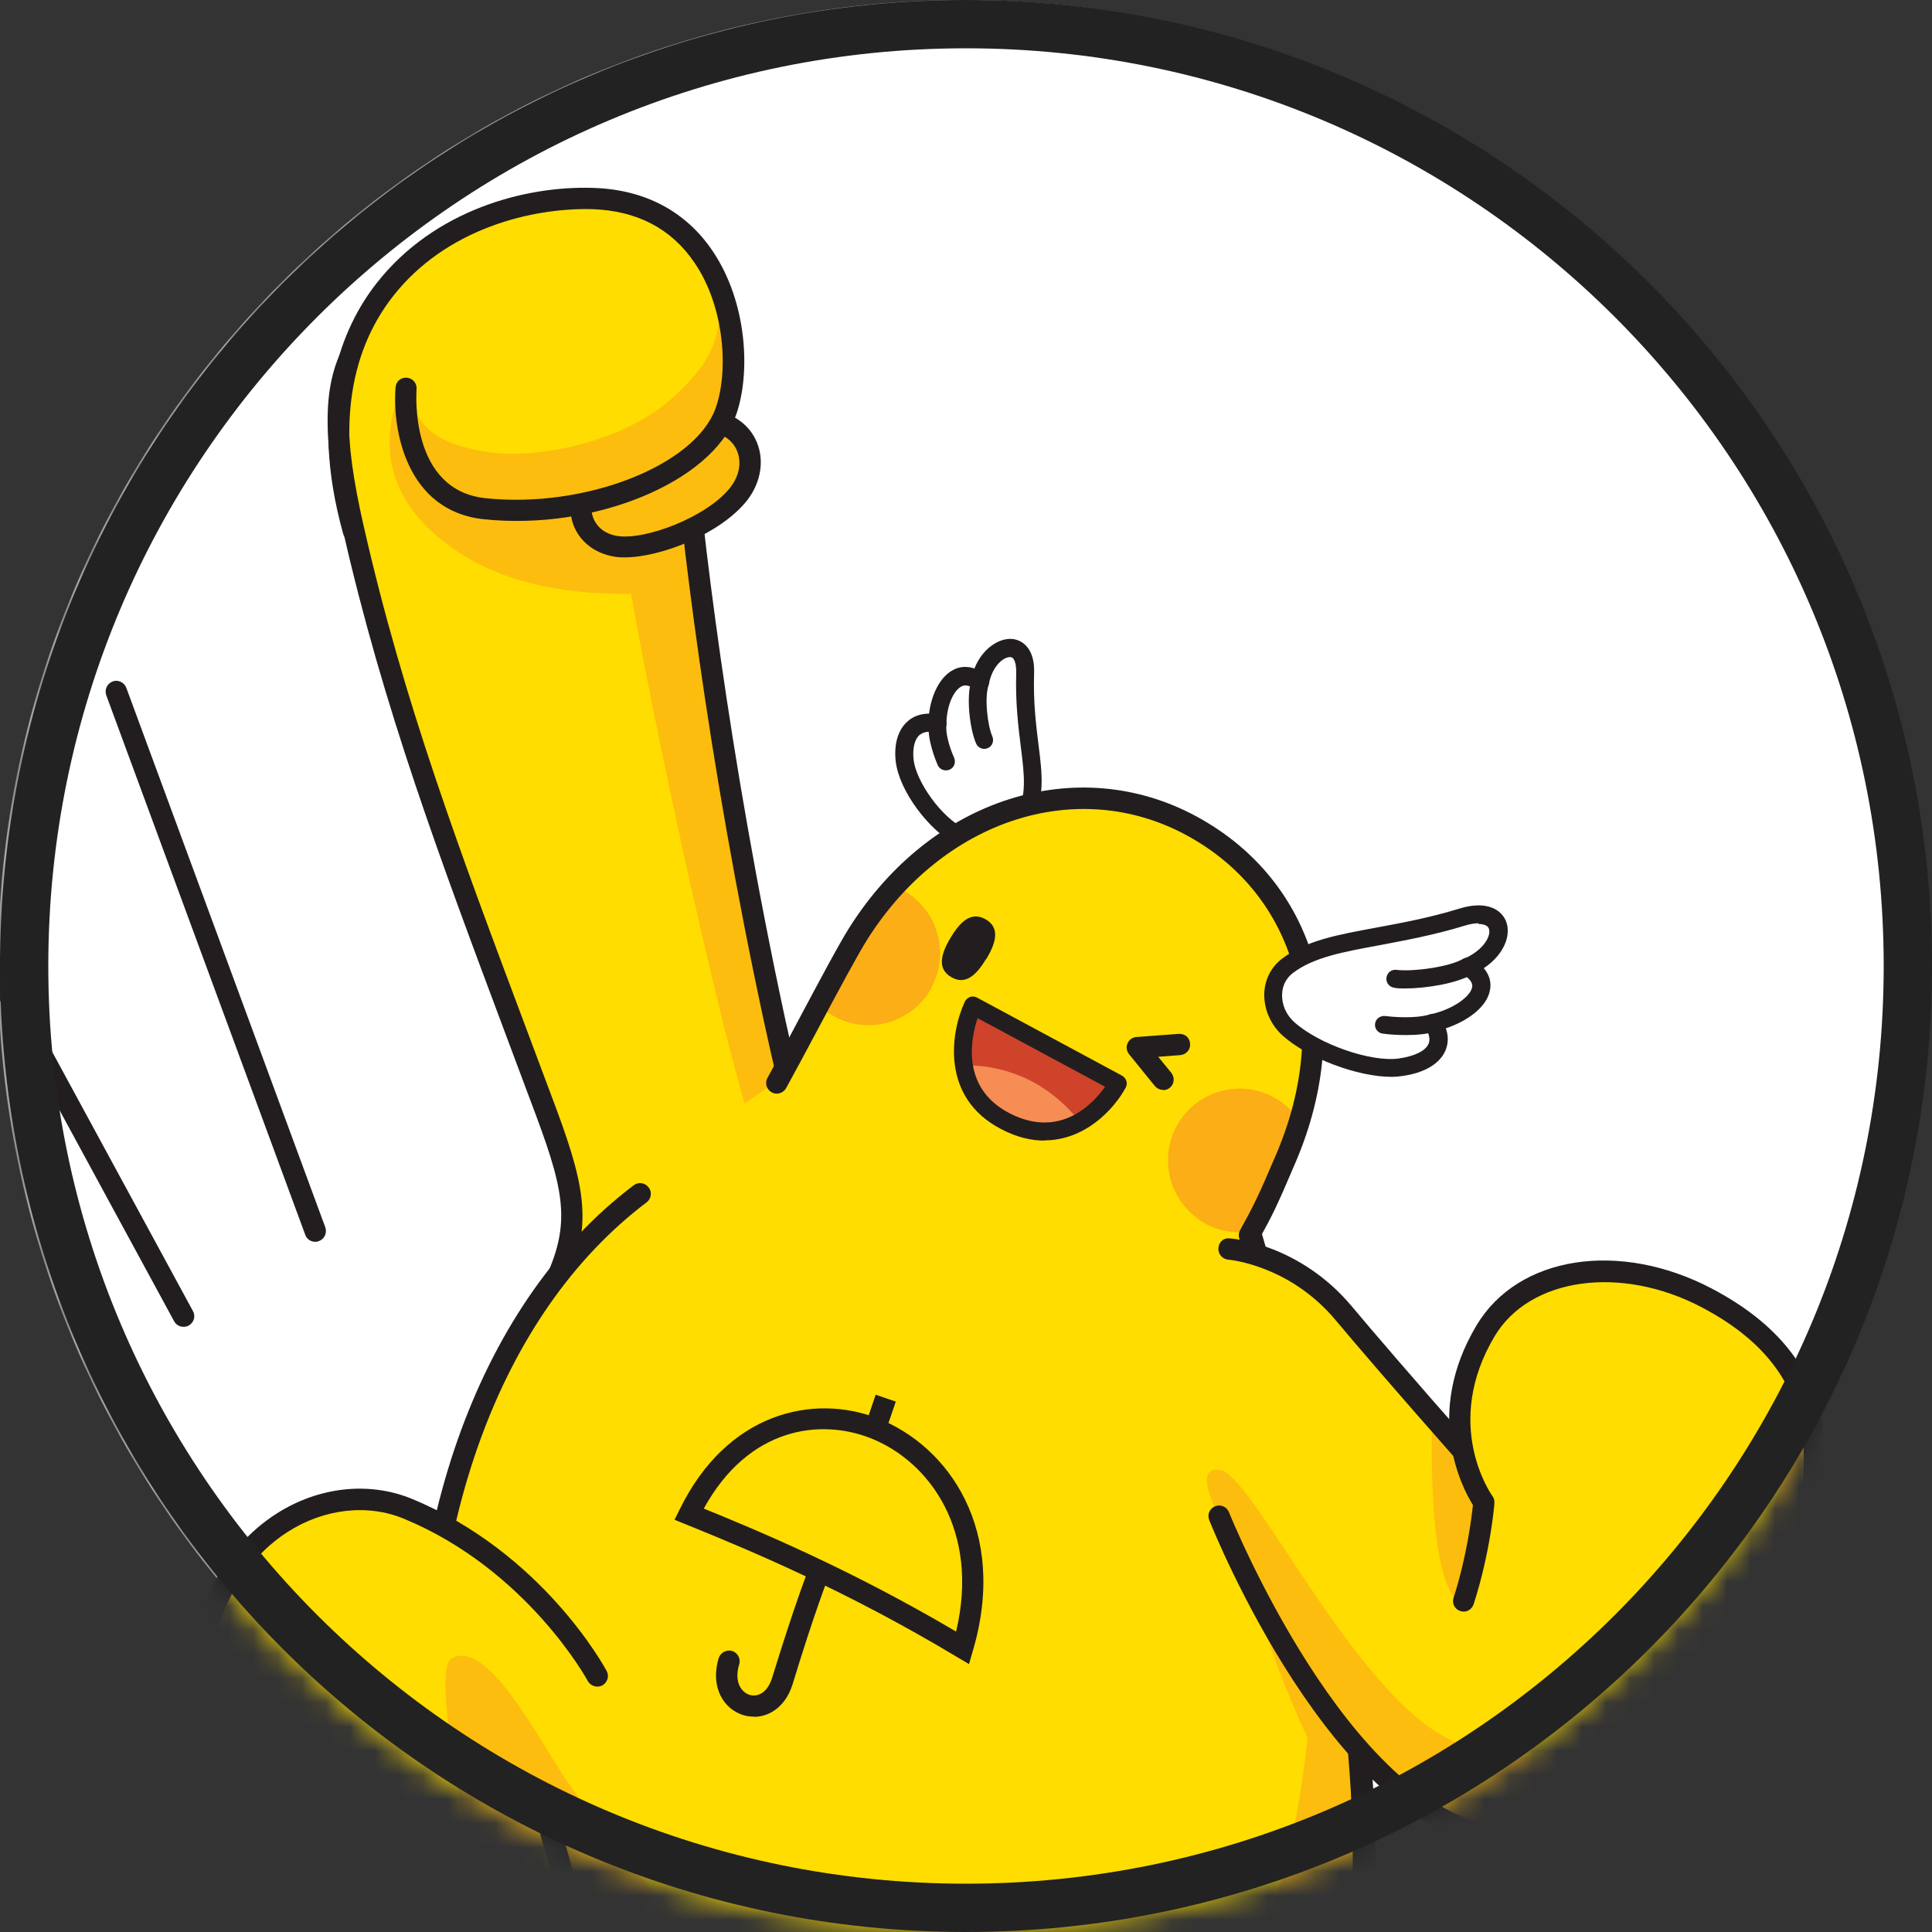 <svg width="80" height="80" viewBox="0 0 80 80" fill="none" xmlns="http://www.w3.org/2000/svg">
<rect x="0" y="0" width="80" height="80" fill="#333333" stroke="none"/>
<g clip-path="url(#clip0_431_160)">
<mask id="mask0_431_160" style="mask-type:luminance" maskUnits="userSpaceOnUse" x="-1" y="0" width="81" height="80">
<path d="M39.92 80C62.011 80 79.92 62.091 79.92 40C79.92 17.909 62.011 0 39.92 0C17.828 0 -0.08 17.909 -0.08 40C-0.08 62.091 17.828 80 39.92 80Z" fill="white"/>
</mask>
<g mask="url(#mask0_431_160)">
<path d="M39.92 80C62.011 80 79.92 62.091 79.92 40C79.92 17.909 62.011 0 39.92 0C17.828 0 -0.08 17.909 -0.08 40C-0.08 62.091 17.828 80 39.92 80Z" fill="white"/>
<path d="M33.329 47.21C33.329 47.21 32.889 45.93 32.099 42.32C29.849 31.95 28.629 22.13 28.319 17.82C28.019 13.51 27.549 10.12 20.839 11.32C14.119 12.51 13.129 15.17 14.639 21.83C16.549 30.25 19.359 37.25 22.629 46.05C23.939 49.58 24.089 50.94 22.809 53.51L33.329 47.21Z" fill="#FFDD00"/>
<path d="M19.02 22.89C21.63 24.59 24.81 24.59 26.13 24.59C27.38 31.7 30.94 47.79 31.79 48.13L33.33 47.21C33.33 47.21 32.89 45.93 32.1 42.32C29.85 31.95 28.63 22.13 28.32 17.82C28.02 13.51 27.55 10.12 20.84 11.32C20.16 11.44 19.7 12.26 19.14 12.41C15.95 15.67 14.43 19.89 19.02 22.89Z" fill="#FDBD0E"/>
<path d="M22.8 53.95C22.73 53.95 22.67 53.94 22.6 53.9C22.38 53.79 22.29 53.53 22.4 53.31C23.63 50.85 23.46 49.58 22.2 46.2L20.95 42.86C18.22 35.57 15.86 29.28 14.19 21.92C13.28 17.92 13.36 15.62 14.46 13.97C15.48 12.43 17.42 11.47 20.75 10.88C23.5 10.39 25.44 10.63 26.69 11.6C28.29 12.85 28.56 15.04 28.75 17.79C29.01 21.4 30.13 31.16 32.52 42.23C33.29 45.76 33.73 47.05 33.73 47.07C33.81 47.3 33.69 47.55 33.46 47.63C33.23 47.71 32.98 47.59 32.9 47.36C32.88 47.31 32.44 46.02 31.66 42.42C29.25 31.3 28.13 21.49 27.87 17.86C27.69 15.34 27.45 13.33 26.14 12.31C25.1 11.5 23.38 11.32 20.9 11.76C17.83 12.31 16.07 13.14 15.19 14.47C14.24 15.9 14.2 18.01 15.05 21.74C16.7 29.04 19.06 35.31 21.78 42.56L23.03 45.9C24.35 49.45 24.55 51 23.19 53.71C23.11 53.86 22.96 53.95 22.8 53.95Z" fill="#221E1F"/>
<path d="M24.328 20.34C23.729 21.05 24.159 22.38 25.459 22.61C26.768 22.83 29.488 21.82 30.569 20.46C31.648 19.1 30.788 17.4 29.259 17.45C27.729 17.51 25.238 19.27 24.328 20.34Z" fill="#FDBD0E"/>
<path d="M25.849 23.08C25.679 23.08 25.529 23.07 25.389 23.04C24.609 22.9 23.989 22.41 23.739 21.72C23.529 21.13 23.629 20.5 23.999 20.06C24.989 18.89 27.589 17.07 29.249 17.01C30.119 16.99 30.889 17.42 31.269 18.16C31.679 18.96 31.539 19.95 30.929 20.73C29.839 22.1 27.379 23.08 25.859 23.08H25.849ZM29.329 17.89C29.329 17.89 29.289 17.89 29.269 17.89C27.909 17.94 25.539 19.58 24.659 20.63C24.489 20.83 24.449 21.13 24.559 21.43C24.629 21.62 24.859 22.07 25.539 22.19C26.679 22.39 29.259 21.42 30.229 20.2C30.639 19.68 30.729 19.08 30.479 18.58C30.259 18.16 29.839 17.91 29.339 17.91L29.329 17.89Z" fill="#221E1F"/>
<path d="M16.819 16.08C16.819 16.08 16.449 20.69 20.079 21.07C24.489 21.53 29.129 19.63 30.059 17.06C30.989 14.49 30.119 8.38 24.539 8.21C18.959 8.04 14.799 10.85 14.399 15.05L16.819 16.07V16.08Z" fill="#FFDD00"/>
<path d="M29.639 11.52C30.179 14.01 29.199 15.21 27.939 16.39C25.789 18.41 22.019 19 20.299 18.73C17.579 18.32 17.309 17.41 16.819 16.12C16.799 16.54 16.629 20.72 20.079 21.07C24.489 21.53 29.129 19.63 30.059 17.06C30.549 15.72 30.539 13.43 29.639 11.51V11.52Z" fill="#FDBD0E"/>
<path d="M14.629 22.42C14.439 22.42 14.259 22.29 14.209 22.1C12.749 16.85 14.159 13.56 15.599 11.72C17.979 8.69 21.749 7.69 24.549 7.78C26.679 7.84 28.389 8.74 29.499 10.38C30.959 12.53 31.089 15.5 30.469 17.21C29.469 19.97 24.589 21.98 20.029 21.5C16.819 21.16 16.239 17.78 16.379 16.04C16.399 15.8 16.589 15.62 16.849 15.64C17.089 15.66 17.269 15.87 17.249 16.11C17.239 16.28 16.959 20.3 20.109 20.63C24.209 21.06 28.769 19.29 29.629 16.91C30.179 15.39 30.009 12.71 28.759 10.88C27.799 9.46 26.369 8.72 24.509 8.66C21.969 8.6 18.449 9.49 16.279 12.26C14.389 14.67 13.969 17.99 15.049 21.86C15.109 22.09 14.979 22.34 14.739 22.4C14.699 22.41 14.659 22.42 14.619 22.42H14.629Z" fill="#221E1F"/>
<path d="M43.43 45.32C40.01 43.34 35.05 43.92 32.1 44.82C22.2 51.55 17.66 58.5 17.81 71.89C17.87 76.83 24.84 82.67 24.84 82.67L35.32 93.86C35.32 93.86 38.83 98.76 47.51 93.49C57.22 87.59 58.28 73.11 51.62 50.49C51.62 50.49 50.91 49.65 43.43 45.33V45.32Z" fill="#FFDD00"/>
<path d="M40.13 68.91L39.64 68.62C35 65.83 30.92 64.15 28.72 63.25L27.93 62.93L28.14 62.51C30.11 58.47 33.69 57.7 36.34 58.73C39.27 59.87 41.76 63.37 40.28 68.37L40.12 68.92L40.13 68.91ZM29.15 62.47C31.31 63.35 35.17 64.95 39.59 67.56C40.58 63.39 38.49 60.5 36.02 59.54C33.98 58.75 31.01 59.07 29.14 62.47H29.15Z" fill="#221E1F"/>
<path d="M36.26 57.753L35.899 58.813L36.731 59.097L37.093 58.037L36.26 57.753Z" fill="#221E1F"/>
<path d="M31.2 71.08C31.06 71.08 30.91 71.06 30.78 71.02C29.99 70.78 29.39 69.89 29.76 68.66C29.83 68.43 30.08 68.3 30.31 68.36C30.54 68.43 30.68 68.68 30.61 68.91C30.39 69.62 30.68 70.07 31.04 70.18C31.34 70.27 31.76 70.14 31.97 69.48C32.9 66.46 33.44 65.07 33.47 65.01C33.56 64.78 33.81 64.67 34.04 64.76C34.26 64.85 34.38 65.1 34.29 65.33C34.29 65.34 33.73 66.75 32.82 69.74C32.53 70.67 31.86 71.09 31.22 71.09L31.2 71.08Z" fill="#221E1F"/>
<path d="M49.12 93.45C57.19 88.54 57.66 77.75 54.32 61.24C50.4 57.67 50.4 63.88 54.14 71.96C52.85 84.26 47.43 89.26 38.37 85.88C27.03 81.65 23.55 73.1 20.52 69.7C17.5 66.3 22.19 79.76 22.19 79.76L35.31 93.86C35.31 93.86 40.44 98.72 49.11 93.45H49.12Z" fill="#FDBD0E"/>
<path d="M41.52 96.49C37.38 96.49 35.04 94.21 35.01 94.17L22.93 81.39C22.38 81.63 21.24 81.97 20.07 81.36C18.36 80.46 17.38 77.92 17.14 73.81C16.53 63.1 19.93 53.85 26.24 49.08C26.43 48.93 26.71 48.97 26.86 49.17C27.01 49.36 26.97 49.64 26.77 49.79C20.7 54.38 17.43 63.35 18.02 73.77C18.29 78.48 19.51 80.08 20.48 80.59C21.62 81.19 22.78 80.49 22.8 80.49C22.98 80.38 23.2 80.41 23.35 80.56L35.64 93.56C35.83 93.75 40.56 98.31 48.81 93.3C57.56 87.98 58.31 74.85 51.23 50.72C50.96 50.49 49.51 49.34 43.21 45.7C43 45.58 42.93 45.31 43.05 45.1C43.17 44.89 43.44 44.82 43.65 44.94C50.99 49.18 51.88 50.11 51.96 50.2C52 50.25 52.03 50.3 52.04 50.36C59.38 75.34 58.55 88.4 49.27 94.05C46.25 95.88 43.65 96.49 41.52 96.49Z" fill="#221E1F"/>
<path d="M42.39 34.03C43.27 32.31 42.36 30.94 42.47 27.84C42.52 26.2 40.9 26.7 40.6 28.22C39.59 27.44 38.83 28.73 38.83 29.95C37.89 29.74 37.35 30.39 37.47 31.48C37.59 32.5 38.71 34.11 39.82 34.65C40.95 35.2 41.92 34.94 42.39 34.01V34.03Z" fill="white"/>
<path d="M40.93 35.33C40.53 35.33 40.1 35.22 39.65 35C38.47 34.42 37.23 32.74 37.09 31.53C37.01 30.82 37.18 30.23 37.57 29.88C37.81 29.66 38.12 29.55 38.47 29.55C38.56 28.82 38.89 28.03 39.49 27.73C39.66 27.64 39.97 27.55 40.35 27.68C40.68 26.84 41.39 26.4 41.93 26.46C42.38 26.51 42.85 26.9 42.82 27.85C42.78 29.06 42.9 30 43 30.82C43.16 32.07 43.28 33.06 42.7 34.19C42.33 34.93 41.68 35.31 40.91 35.31L40.93 35.33ZM38.49 30.3C38.32 30.3 38.18 30.35 38.07 30.44C37.87 30.62 37.78 30.99 37.83 31.46C37.93 32.33 38.94 33.83 39.98 34.34C40.9 34.8 41.68 34.62 42.05 33.87C42.53 32.94 42.42 32.14 42.27 30.93C42.17 30.12 42.04 29.11 42.08 27.84C42.08 27.55 42.03 27.23 41.85 27.21C41.59 27.18 41.1 27.54 40.95 28.31C40.92 28.44 40.84 28.54 40.72 28.59C40.6 28.63 40.46 28.62 40.36 28.54C40.06 28.31 39.88 28.39 39.82 28.42C39.46 28.6 39.19 29.28 39.19 29.98C39.19 30.09 39.14 30.2 39.05 30.27C38.96 30.34 38.85 30.37 38.74 30.34C38.65 30.32 38.56 30.31 38.48 30.31L38.49 30.3Z" fill="#221E1F"/>
<path d="M40.76 31.01C40.62 31.01 40.48 30.93 40.42 30.79C40.17 30.23 39.98 28.86 40.24 28.11C40.3 27.92 40.52 27.81 40.71 27.88C40.91 27.95 41.01 28.16 40.94 28.35C40.75 28.9 40.9 30.07 41.09 30.49C41.17 30.68 41.09 30.9 40.9 30.98C40.85 31 40.8 31.01 40.75 31.01H40.76Z" fill="#221E1F"/>
<path d="M39.169 31.9C39.029 31.9 38.889 31.82 38.829 31.68C38.719 31.43 38.379 30.57 38.459 29.92C38.479 29.72 38.679 29.57 38.869 29.6C39.069 29.62 39.219 29.81 39.189 30.01C39.149 30.31 39.279 30.86 39.509 31.38C39.589 31.57 39.509 31.79 39.319 31.87C39.269 31.89 39.219 31.9 39.169 31.9Z" fill="#221E1F"/>
<path d="M51.73 51.15C52.32 50.08 52.49 49.75 53.26 47.93C55.59 42.44 54.2 36.83 49.34 34.2C44.48 31.56 38.73 33.61 35.54 38.65C34.89 39.67 33.16 43.05 32.16 44.85" fill="#FFDD00"/>
<path d="M51.73 51.15C52.32 50.08 52.49 49.75 53.26 47.93C55.59 42.44 54.2 36.83 49.34 34.2C44.48 31.56 38.73 33.61 35.54 38.65C34.89 39.67 33.16 43.05 32.16 44.85" fill="#FFDD00"/>
<path d="M49.91 50.66C48.48 49.87 47.94 48.07 48.72 46.63C49.5 45.19 51.31 44.65 52.75 45.44C53.19 45.68 53.54 46.02 53.8 46.41C53.65 46.92 53.48 47.43 53.26 47.94C52.81 49 52.29 50.07 51.83 50.98C51.19 51.09 50.52 51 49.91 50.67V50.66Z" fill="#FBAE16"/>
<path d="M38.579 40.9C37.789 42.34 35.989 42.87 34.549 42.09C34.309 41.96 34.089 41.8 33.899 41.61C34.399 40.83 34.949 39.97 35.389 39.28C35.959 38.38 36.619 37.57 37.349 36.85H37.369C38.819 37.64 39.349 39.44 38.569 40.89L38.579 40.9Z" fill="#FBAE16"/>
<path d="M51.73 51.59C51.66 51.59 51.58 51.57 51.52 51.54C51.31 51.42 51.23 51.15 51.35 50.94C51.92 49.9 52.09 49.57 52.86 47.76C55.16 42.34 53.67 37.05 49.14 34.59C44.61 32.13 39.05 33.94 35.92 38.89C35.52 39.52 34.68 41.09 33.87 42.61C33.39 43.51 32.92 44.39 32.55 45.06C32.43 45.27 32.16 45.35 31.95 45.23C31.74 45.11 31.66 44.84 31.78 44.63C32.15 43.97 32.61 43.09 33.09 42.19C33.91 40.65 34.75 39.07 35.17 38.41C38.55 33.06 44.6 31.13 49.55 33.81C54.5 36.5 56.15 42.24 53.66 48.1C52.87 49.95 52.71 50.29 52.11 51.36C52.03 51.51 51.88 51.59 51.72 51.59H51.73Z" fill="#221E1F"/>
<path d="M48.16 45.13C48.03 45.13 47.91 45.07 47.82 44.97L46.75 43.65C46.65 43.52 46.62 43.35 46.69 43.2C46.75 43.05 46.9 42.95 47.06 42.94L48.81 42.81C49.09 42.8 49.26 42.98 49.28 43.22C49.3 43.46 49.12 43.67 48.87 43.69L47.96 43.76L48.5 44.42C48.65 44.61 48.63 44.89 48.44 45.04C48.36 45.11 48.26 45.14 48.16 45.14V45.13Z" fill="#221E1F"/>
<path d="M53.34 39.98C54.87 38.84 57.32 38.96 60.55 37.98C62.52 37.38 62.53 39.28 60.78 40.03C62.11 40.85 60.84 42.01 59.34 42.36C59.94 43.27 59.36 44.02 57.98 44.21C56.69 44.38 54.43 43.57 53.36 42.62C52.58 41.92 52.46 40.64 53.33 39.99L53.34 39.98Z" fill="white"/>
<path d="M57.62 44.59C56.23 44.59 54.17 43.83 53.11 42.88C52.61 42.43 52.33 41.78 52.35 41.12C52.38 40.53 52.65 40.02 53.11 39.68C54.1 38.94 55.37 38.71 56.99 38.41C58.01 38.22 59.17 38.01 60.44 37.62C61.58 37.27 62.19 37.68 62.37 38.17C62.58 38.74 62.27 39.54 61.44 40.09C61.73 40.43 61.74 40.77 61.7 40.98C61.58 41.71 60.74 42.29 59.87 42.58C60.01 42.98 59.94 43.31 59.84 43.53C59.59 44.07 58.95 44.44 58.03 44.56C57.9 44.58 57.76 44.59 57.62 44.59ZM61.23 38.23C61.07 38.23 60.87 38.26 60.65 38.33C59.34 38.73 58.16 38.94 57.12 39.14C55.6 39.42 54.4 39.64 53.55 40.28C53.19 40.55 53.1 40.9 53.09 41.16C53.07 41.6 53.26 42.03 53.6 42.33C54.62 43.24 56.76 43.99 57.92 43.83C58.56 43.74 59.02 43.52 59.15 43.23C59.23 43.05 59.19 42.82 59.02 42.56C58.95 42.46 58.94 42.33 58.99 42.22C59.03 42.11 59.13 42.02 59.25 42C60.23 41.77 60.9 41.24 60.96 40.87C60.99 40.7 60.86 40.52 60.58 40.35C60.46 40.28 60.39 40.14 60.4 40.01C60.41 39.87 60.5 39.75 60.62 39.7C61.45 39.34 61.76 38.73 61.65 38.45C61.6 38.32 61.44 38.26 61.21 38.26L61.23 38.23Z" fill="#221E1F"/>
<path d="M58.18 40.93C58.01 40.93 57.85 40.93 57.73 40.9C57.53 40.87 57.38 40.69 57.41 40.48C57.44 40.28 57.61 40.13 57.83 40.16C58.44 40.24 59.98 40.06 60.59 39.7C60.77 39.6 60.99 39.65 61.1 39.83C61.21 40.01 61.15 40.23 60.97 40.34C60.32 40.73 59.02 40.93 58.18 40.93Z" fill="#221E1F"/>
<path d="M58.219 42.86C57.889 42.86 57.549 42.84 57.259 42.8C57.059 42.78 56.909 42.59 56.939 42.39C56.959 42.19 57.159 42.05 57.349 42.07C58.099 42.16 58.849 42.13 59.219 42C59.419 41.93 59.629 42.03 59.689 42.23C59.749 42.43 59.649 42.64 59.459 42.7C59.129 42.82 58.669 42.86 58.209 42.86H58.219Z" fill="#221E1F"/>
<path d="M40.29 41.63L46.29 44.86C46.29 44.86 44.61 47.97 41.62 46.41C38.75 44.91 40.29 41.62 40.29 41.62V41.63Z" fill="#CF432B"/>
<path d="M39.92 44.11C40.04 44.95 40.48 45.83 41.62 46.42C42.91 47.09 43.95 46.9 44.72 46.46C43.15 44.48 41.19 44.1 39.92 44.11Z" fill="#F58D54"/>
<path d="M43.25 47.23C42.7 47.23 42.09 47.09 41.45 46.75C38.93 45.44 39.37 42.73 39.95 41.48C39.99 41.39 40.07 41.32 40.17 41.28C40.27 41.25 40.37 41.26 40.46 41.31L46.46 44.54C46.55 44.59 46.61 44.67 46.64 44.76C46.67 44.85 46.66 44.96 46.61 45.04C46.13 45.93 44.93 47.22 43.25 47.22V47.23ZM40.48 42.16C40.2 43 39.78 45.04 41.79 46.09C43.9 47.19 45.27 45.69 45.76 45L40.48 42.16Z" fill="#221E1F"/>
<path d="M40.839 39.7C40.439 40.36 39.989 40.81 39.389 40.46C38.789 40.11 38.969 39.49 39.359 38.83C39.759 38.17 40.209 37.72 40.819 38.07C41.419 38.42 41.239 39.04 40.849 39.7H40.839Z" fill="#221E1F"/>
<path d="M24.729 69.4C24.729 69.4 22.199 64.67 16.899 62.48C13.399 61.03 8.399 63.61 8.169 70.08C7.999 74.77 9.079 82.22 9.649 86.53C10.309 91.63 24.959 87.55 24.959 85.4C24.959 83.25 22.809 75.87 22.809 75.87L24.739 69.4H24.729Z" fill="#FFDD00"/>
<path d="M22.8 75.86C22.8 75.86 24.92 75.67 23.71 74.08C22.56 72.56 20.31 67.82 18.72 68.66C17.61 69.25 20.16 79.01 20.5 83.69C20.64 85.69 19.59 86.22 16.26 86.82C12.94 87.43 9.88 86.9 9.37 84.46C9.47 85.2 9.57 85.89 9.65 86.52C10.31 91.62 24.96 87.54 24.96 85.39C24.96 83.24 22.81 75.86 22.81 75.86H22.8Z" fill="#FDBD0E"/>
<path d="M14.32 89.42C11.25 89.42 9.45 88.43 9.21 86.58L9.06 85.46C8.47 81.06 7.58 74.4 7.73 70.06C7.84 66.81 9.19 64.13 11.43 62.69C13.18 61.56 15.29 61.33 17.07 62.07C22.45 64.3 25.01 68.99 25.12 69.19C25.24 69.41 25.15 69.67 24.94 69.79C24.73 69.9 24.46 69.82 24.34 69.61C24.32 69.56 21.81 64.99 16.73 62.89C15.22 62.26 13.41 62.47 11.9 63.44C10.73 64.19 8.75 66.06 8.61 70.1C8.46 74.37 9.35 80.98 9.93 85.35L10.08 86.47C10.35 88.52 13.47 88.63 15.31 88.51C19.89 88.21 24.52 86.18 24.52 85.39C24.52 83.32 22.41 76.06 22.38 75.99C22.31 75.76 22.45 75.51 22.68 75.44C22.92 75.38 23.16 75.51 23.23 75.74C23.32 76.04 25.4 83.2 25.4 85.39C25.4 87.24 19.33 89.13 15.37 89.39C15.01 89.41 14.66 89.43 14.33 89.43L14.32 89.42Z" fill="#221E1F"/>
<path d="M61.99 76.08C67.23 76.59 68.38 72.45 67.68 69.19C65.87 72.32 63.64 74.28 61.79 73.41C57.63 71.48 53.37 64.21 51.53 60.77C52.09 63.1 55.38 75.44 61.99 76.08Z" fill="#FDBD0E"/>
<path d="M50.88 51.72C50.88 51.72 53.581 51.92 55.641 54.39C57.141 56.19 63.62 63.68 66.141 66.09C68.66 68.51 69.26 77.06 62.001 76.09C55.42 75.21 50.48 62.79 50.48 62.79L50.88 51.73V51.72Z" fill="#FFDD00"/>
<path d="M60.55 66.49C61.63 67.11 63.22 65.39 63.79 63.63C62.39 62.12 60.75 60.28 59.3 58.62C59.21 62.35 59.47 65.87 60.55 66.49Z" fill="#FDBD0E"/>
<path d="M58.84 71.26C55.24 68.37 51.77 61.1 50.54 60.87C49.31 60.65 50.47 62.78 50.47 62.78C50.47 62.78 55.4 75.2 61.99 76.08C66.71 76.72 68.11 73.32 67.82 70.2C66.41 72.83 62.02 73.81 58.84 71.26Z" fill="#FDBD0E"/>
<path d="M63.07 76.6C62.71 76.6 62.33 76.57 61.94 76.52C55.18 75.61 50.28 63.46 50.07 62.94C49.98 62.71 50.09 62.46 50.32 62.37C50.54 62.28 50.8 62.39 50.89 62.62C50.94 62.74 55.8 74.81 62.06 75.65C64.41 75.96 66.09 75.24 66.9 73.55C68.02 71.22 67.24 67.74 65.84 66.4C63.27 63.94 56.7 56.34 55.31 54.67C53.39 52.37 50.88 52.16 50.86 52.16C50.62 52.14 50.44 51.93 50.45 51.69C50.47 51.45 50.64 51.25 50.92 51.28C51.04 51.28 53.83 51.52 55.99 54.11C57.38 55.78 63.91 63.34 66.46 65.77C68.1 67.34 69 71.24 67.7 73.93C66.86 75.67 65.24 76.6 63.08 76.6H63.07Z" fill="#221E1F"/>
<path d="M61.99 76.08C68.06 76.78 72.6 70.48 74.35 64.78C75.65 60.55 75.87 56.47 70.66 53.74C67.11 51.88 63.11 52.42 61.51 55.1C59.16 59.03 61.44 62.2 61.44 62.2C61.44 62.2 61.29 64.17 60.6 66.29L61.99 76.08Z" fill="#FFDD00"/>
<path d="M73.96 56.46C74.191 58.24 74.3 60.62 72.66 64.71C71.02 68.79 68.46 73.78 61.211 72.54C58.281 72.04 59.211 73.48 60.531 74.64C61.34 75.35 62.461 75.95 62.461 75.95C67.621 76.69 72.621 70.49 74.371 64.79C75.29 61.8 75.671 58.89 73.971 56.47L73.96 56.46Z" fill="#FDBD0E"/>
<path d="M62.9 76.57C62.59 76.57 62.27 76.55 61.94 76.52C61.7 76.49 61.53 76.27 61.55 76.03C61.58 75.79 61.8 75.63 62.04 75.64C67.68 76.3 72.17 70.4 73.93 64.65C75.12 60.76 75.53 56.79 70.46 54.13C67.11 52.37 63.34 52.9 61.89 55.33C59.73 58.95 61.71 61.83 61.8 61.95C61.86 62.03 61.89 62.14 61.88 62.24C61.88 62.32 61.71 64.29 61.02 66.43C60.94 66.66 60.7 66.79 60.47 66.71C60.24 66.64 60.11 66.39 60.19 66.16C60.74 64.45 60.94 62.81 60.99 62.32C60.56 61.63 58.93 58.58 61.14 54.88C62.86 52 67.04 51.35 70.87 53.35C76.53 56.32 76.02 60.86 74.78 64.91C73.01 70.68 68.59 76.58 62.9 76.58V76.57Z" fill="#221E1F"/>
<path d="M13.05 51.42C12.87 51.42 12.7 51.31 12.64 51.13L4.4 28.79C4.32 28.56 4.43 28.31 4.66 28.22C4.88 28.13 5.14 28.25 5.23 28.48L13.47 50.82C13.55 51.05 13.44 51.3 13.21 51.39C13.16 51.41 13.11 51.42 13.06 51.42H13.05Z" fill="#221E1F"/>
<path d="M7.6 54.94C7.44 54.94 7.29 54.86 7.21 54.71L-7.08 28.39C-7.2 28.18 -7.12 27.91 -6.9 27.79C-6.69 27.67 -6.42 27.75 -6.3 27.97L7.99 54.29C8.11 54.5 8.03 54.77 7.81 54.89C7.74 54.93 7.67 54.94 7.6 54.94Z" fill="#221E1F"/>
<path d="M1.48 57.36C1.34 57.36 1.21 57.3 1.12 57.18L-10.38 41.15C-10.52 40.95 -10.48 40.68 -10.28 40.54C-10.08 40.4 -9.81 40.44 -9.67 40.64L1.83 56.67C1.97 56.87 1.93 57.14 1.73 57.28C1.65 57.34 1.56 57.36 1.47 57.36H1.48Z" fill="#221E1F"/>
<path d="M1.99 80.58C1.99 80.58 3.55 75.11 2.63 74.37C1.71 73.63 -3.6 74.58 -3.6 74.58C-3.6 74.58 -8.68 71.24 -10.07 71.64C-11.47 72.03 -12.45 77.31 -12.61 79.14C-12.61 79.14 -17.28 82.7 -16.46 84.61C-15.81 86.1 -11.41 87.24 -11.41 87.24C-10.77 89.21 -9.54 91.74 -8.12 91.99C-6.63 92.25 -3.64 89.44 -2.89 88.1C-0.47 88.12 3.11 88.11 3.61 87.08C4.31 85.65 2.01 80.57 2.01 80.57L1.99 80.58Z" fill="#BED62F"/>
<path d="M2.63 74.37C2.31 76.12 0.56 79.74 0.56 80.97C0.65 82.14 2.45 85.4 2.17 86.14C1.89 86.88 -1.95 86.58 -3.52 86.93C-4.46 87.91 -7.05 90.06 -7.91 90.1C-8.77 90.15 -10.74 88.45 -11.41 87.23C-10.77 89.2 -9.54 91.73 -8.12 91.98C-6.63 92.24 -3.64 89.43 -2.89 88.09C-0.47 88.11 3.11 88.1 3.61 87.07C4.31 85.64 2.01 80.56 2.01 80.56C2.01 80.56 3.57 75.09 2.65 74.35L2.63 74.37Z" fill="#94C33D"/>
<path d="M-7.94 92.45C-8.03 92.45 -8.12 92.45 -8.21 92.43C-10.06 92.11 -11.32 88.91 -11.77 87.61C-12.78 87.33 -16.23 86.27 -16.88 84.79C-17.75 82.76 -13.96 79.63 -13.04 78.91C-12.9 77.74 -12.07 71.75 -10.2 71.22C-8.75 70.82 -4.65 73.38 -3.51 74.12C-2.05 73.87 1.94 73.27 2.9 74.03C3.91 74.84 2.96 78.74 2.45 80.55C2.96 81.7 4.7 85.82 3.98 87.29C3.46 88.37 1.14 88.59 -2.67 88.55C-3.58 89.94 -6.23 92.45 -7.95 92.45H-7.94ZM-9.77 72.04C-9.84 72.04 -9.9 72.04 -9.95 72.06C-10.86 72.31 -11.95 76.54 -12.18 79.17C-12.19 79.29 -12.25 79.41 -12.35 79.48C-14.18 80.87 -16.54 83.33 -16.06 84.43C-15.65 85.37 -12.93 86.39 -11.31 86.81C-11.17 86.85 -11.05 86.96 -11 87.1C-10.33 89.18 -9.16 91.36 -8.05 91.55C-6.89 91.73 -4.06 89.27 -3.28 87.88C-3.2 87.74 -3.06 87.66 -2.9 87.66C-1.49 87.66 2.8 87.71 3.2 86.89C3.62 86.03 2.52 82.79 1.59 80.76C1.55 80.67 1.54 80.56 1.57 80.46C2.35 77.74 2.71 75.06 2.35 74.71C1.88 74.33 -1.07 74.57 -3.53 75.01C-3.64 75.03 -3.76 75.01 -3.85 74.95C-5.76 73.69 -8.74 72.04 -9.78 72.04H-9.77Z" fill="#221E1F"/>
</g>
</g>
<path fill-rule="evenodd" clip-rule="evenodd" d="M40 78C60.987 78 78 60.987 78 40C78 19.013 60.987 2 40 2C19.013 2 2 19.013 2 40C2 60.987 19.013 78 40 78ZM40 80C62.091 80 80 62.091 80 40C80 17.909 62.091 0 40 0C17.909 0 0 17.909 0 40C0 62.091 17.909 80 40 80Z" fill="#222222"/>
<defs>
<clipPath id="clip0_431_160">
<rect width="80" height="80" fill="white"/>
</clipPath>
</defs>
</svg>
